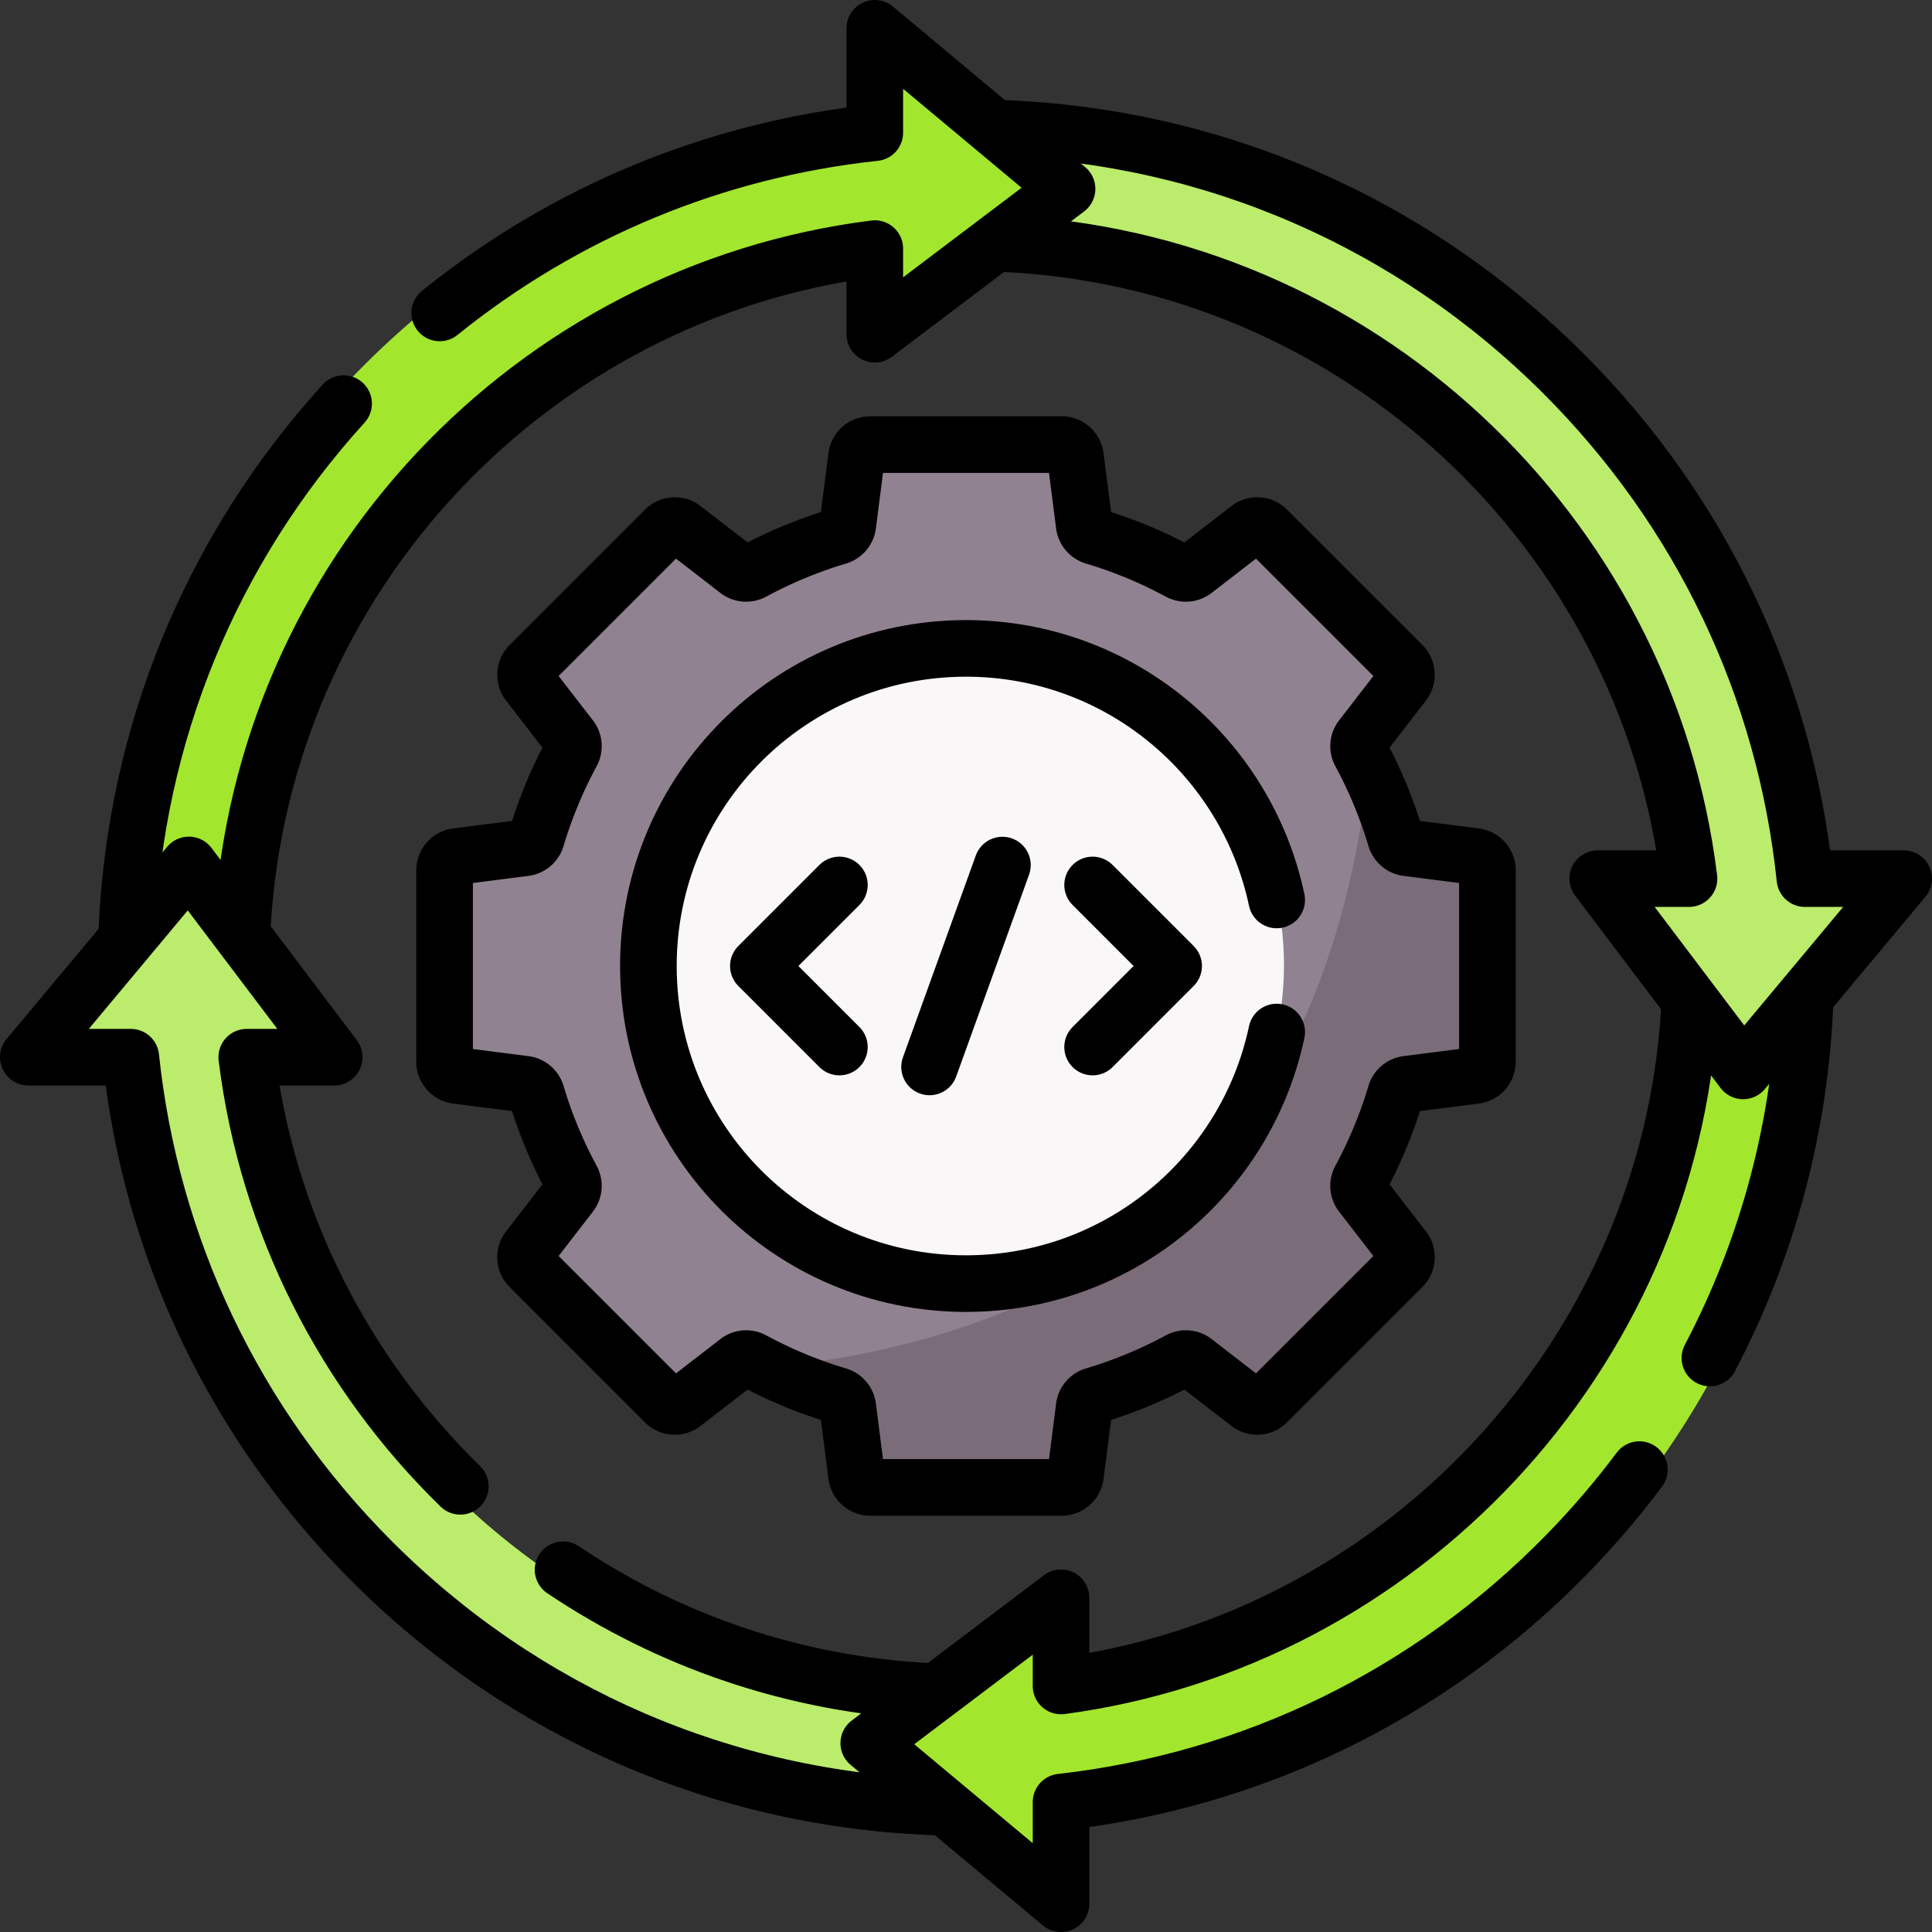 <?xml version="1.0" encoding="UTF-8"?>
<svg xmlns="http://www.w3.org/2000/svg" xmlns:xlink="http://www.w3.org/1999/xlink" version="1.1" width="512" height="512" x="0" y="0" viewBox="0 0 512 512" style="enable-background:new 0 0 512 512" xml:space="preserve" class="">
  <rect x="0" y="0" width="512" height="512" fill="#333333" stroke="none"/>
  <g>
    <path d="M484.132 232.521a3.042 3.042 0 0 1-3.016-2.701c-5.86-50.206-28.254-96.674-64.539-132.959-42.482-42.482-98.919-65.941-158.974-66.094-8.419-.022-15.693 6.389-16.046 14.801-.371 8.845 6.69 16.133 15.453 16.133 98.092 0 179.468 72.909 192.804 167.38.257 1.82-1.178 3.442-3.017 3.442h-14.931c-2.512 0-3.941 2.872-2.426 4.876l21.227 28.079 14.144 30.829 16.664-32.075 22.311-26.718c1.654-1.981.246-4.991-2.335-4.991h-17.319z" style="" fill="#BBEC6C" data-original="#bbec6c"></path>
    <path d="M280.217 44.735 236.481 8.213c-1.981-1.654-4.991-.246-4.991 2.335v18.829a3.041 3.041 0 0 1-2.693 3.015c-49.985 5.964-96.238 28.322-132.384 64.469-42.482 42.482-65.94 98.919-66.094 158.974-.022 8.418 6.389 15.693 14.801 16.046 8.845.371 16.133-6.69 16.133-15.453 0-97.888 72.603-179.135 166.787-192.726 1.823-.263 3.451 1.173 3.451 3.015v13.416c0 2.512 2.872 3.941 4.876 2.426l43.737-33.063a3.043 3.043 0 0 0 .113-4.761z" style="" fill="#A2E62E" data-original="#a2e62e"></path>
    <path d="M260.283 451.108c-1.431.031-2.865.047-4.304.047-98.03 0-179.367-72.816-192.78-167.2-.259-1.821 1.177-3.444 3.016-3.444h13.918c2.512 0 3.941-2.872 2.426-4.876l-33.063-43.737a3.041 3.041 0 0 0-4.761-.115L8.213 275.519c-1.654 1.981-.246 4.991 2.335 4.991H28.88a3.04 3.04 0 0 1 3.015 2.699c5.891 50.139 28.275 96.541 64.518 132.785 42.622 42.622 99.291 66.095 159.567 66.095 1.543 0 3.083-.016 4.619-.047 8.317-.167 15.304-6.806 15.482-15.123.188-8.858-7.052-16.018-15.798-15.811z" style="" fill="#BBEC6C" data-original="#bbec6c"></path>
    <path d="M467.265 281.249a3.042 3.042 0 0 1-4.761-.115l-11.836-15.657c-5.428 91.612-75.96 169.76-165.598 183.472-1.852.283-3.528-1.13-3.528-3.004v-14.078c0-2.512-2.872-3.941-4.876-2.426l-43.737 33.063a3.041 3.041 0 0 0-.115 4.761l43.737 36.522c1.981 1.654 4.991.246 4.991-2.335v-18.109a3.04 3.04 0 0 1 2.678-3.013c50.385-6.266 96.93-29.216 132.953-65.98 39.539-40.353 62.183-93.951 64.304-150.121l-14.212 17.02z" style="" fill="#A2E62E" data-original="#a2e62e"></path>
    <path d="m393.636 278.508.946-45.215a5.416 5.416 0 0 0-4.728-5.373l-15.919-1.926c-2.085-.267-3.852-1.708-4.468-3.718-2.197-7.17-3.12-15.98-6.548-22.513-.097-.184-.188-.371-.285-.555-.987-1.858-.759-4.128.527-5.793l9.754-12.624a5.418 5.418 0 0 0-.456-7.143l-34.35-34.35a5.417 5.417 0 0 0-7.143-.456l-12.624 9.754c-1.665 1.286-3.935 1.514-5.793.527a119.948 119.948 0 0 0-21.139-8.762c-2.009-.616-3.45-2.384-3.718-4.468l-2.028-15.816a5.418 5.418 0 0 0-5.373-4.728h-48.578a5.416 5.416 0 0 0-5.373 4.728l-2.028 15.816c-.267 2.085-1.708 3.852-3.718 4.468a119.916 119.916 0 0 0-21.139 8.762c-1.858.987-4.128.759-5.793-.527l-12.624-9.754a5.418 5.418 0 0 0-7.143.456l-34.35 34.35a5.417 5.417 0 0 0-.456 7.143l9.754 12.624c1.286 1.665 1.514 3.935.527 5.793a119.926 119.926 0 0 0-8.762 21.14c-.616 2.009-2.384 3.45-4.468 3.718l-15.816 2.028a5.418 5.418 0 0 0-4.728 5.373v48.716a5.419 5.419 0 0 0 4.777 5.38l14.913 1.775a6.737 6.737 0 0 1 5.578 4.65 119.99 119.99 0 0 0 8.502 20.309c.988 1.86.766 4.132-.522 5.799l-9.755 12.625a5.418 5.418 0 0 0 .456 7.143l34.35 34.35a5.417 5.417 0 0 0 7.143.456l12.624-9.754c1.665-1.286 3.935-1.514 5.793-.527.184.098.367.195.551.291 6.533 3.428 15.002 4.456 22.172 6.653 2.009.616 3.45 2.384 3.718 4.468l1.634 15a5.418 5.418 0 0 0 5.373 4.728l45.173 1.001a5.416 5.416 0 0 0 5.373-4.728l.905-16c.267-2.085 1.708-3.852 3.718-4.468 7.372-2.259 17.782-6.769 24.478-10.327 1.858-.987 4.128-.759 5.793.527l12.624 9.85a5.418 5.418 0 0 0 7.143-.456l30.171-31.792a5.417 5.417 0 0 0 .456-7.143l-8.35-11.896c-1.288-1.667-1.511-3.939-.522-5.799 3.424-6.445 7.246-15.472 9.469-22.545a6.737 6.737 0 0 1 5.578-4.65l13.914-1.211a5.419 5.419 0 0 0 4.81-5.384z" style="" fill="#918291" data-original="#918291" class=""></path>
    <path d="m391.679 226.094-15.816-2.028c-2.085-.267-3.852-1.708-4.468-3.718a119.893 119.893 0 0 0-8.476-20.585c-3.496 43.231-19.01 87.123-47.869 116.103-29.036 29.158-71.549 43.297-115.046 46.815a119.905 119.905 0 0 0 20.588 8.471c2.009.616 3.45 2.384 3.718 4.468l2.028 15.816a5.418 5.418 0 0 0 5.374 4.728h48.578a5.418 5.418 0 0 0 5.374-4.728l2.028-15.816c.267-2.085 1.708-3.852 3.718-4.468a119.916 119.916 0 0 0 21.139-8.762c1.858-.987 4.128-.759 5.793.527l12.624 9.754a5.417 5.417 0 0 0 7.143-.456l34.35-34.35a5.417 5.417 0 0 0 .456-7.143l-9.755-12.625c-1.288-1.667-1.511-3.939-.522-5.799a119.91 119.91 0 0 0 8.502-20.309 6.737 6.737 0 0 1 5.578-4.65l14.878-1.672a5.417 5.417 0 0 0 4.812-5.384v-48.814a5.418 5.418 0 0 0-4.729-5.375z" style="" fill="#7A6D79" data-original="#7a6d79"></path>
    <circle cx="256" cy="255.757" r="84.267" style="" fill="#F9F7F8" data-original="#f9f7f8" class=""></circle>
    <path d="M265.26 64.539c94.181 4.007 171.015 76.166 182.345 168.303h-24.178l38.522 50.957 42.551-50.957h-26.176c-5.288-50.536-27.52-97.372-63.949-133.8-40.188-40.188-93.038-63.115-149.554-65.055M33.61 246.92c2.18-52.25 22.31-101.29 57.45-139.96" style="stroke-linecap: round; stroke-linejoin: round; stroke-miterlimit: 10;" fill="none" stroke="#000000" stroke-width="15px" stroke-linecap="round" stroke-linejoin="round" stroke-miterlimit="10" data-original="#000000" class=""></path>
    <path d="M64.23 245.41c5.27-92.73 76.63-168.07 167.6-179.53v22.69l50.95-38.52L231.83 7.5v27.66c-42.38 4.54-82.14 21-115.31 47.77M121.99 393.89c-30.45-29.69-51.11-69.4-56.6-113.72h23.18l-38.52-50.95L7.5 280.17h27.17c5.32 50.47 27.54 97.24 63.93 133.63 40.28 40.28 93.27 63.22 149.93 65.07" style="stroke-linecap: round; stroke-linejoin: round; stroke-miterlimit: 10;" fill="none" stroke="#000000" stroke-width="15px" stroke-linecap="round" stroke-linejoin="round" stroke-miterlimit="10" data-original="#000000" class=""></path>
    <path d="M246.54 448.25c-35.9-1.74-69.23-13.39-97.32-32.25M453.14 359.88c15.3-29.08 23.98-61.35 25.24-94.88" style="stroke-linecap: round; stroke-linejoin: round; stroke-miterlimit: 10;" fill="none" stroke="#000000" stroke-width="15px" stroke-linecap="round" stroke-linejoin="round" stroke-miterlimit="10" data-original="#000000" class=""></path>
    <path d="M447.7 267.69c-5.42 91.54-76.45 167.1-166.51 179.11v-23.37l-50.96 38.52 50.96 42.55v-26.93c50.71-5.7 97.61-28.49 133.77-65.39 7.05-7.19 13.55-14.78 19.49-22.72" style="stroke-linecap: round; stroke-linejoin: round; stroke-miterlimit: 10;" fill="none" stroke="#000000" stroke-width="15px" stroke-linecap="round" stroke-linejoin="round" stroke-miterlimit="10" data-original="#000000" class=""></path>
    <path d="m390.97 226.99-18.07-2.31a3.71 3.71 0 0 1-3.07-2.64c-2.35-7.88-5.49-15.41-9.33-22.52-.7-1.28-.6-2.86.3-4.02l11.15-14.43c1.13-1.46 1-3.54-.31-4.84l-35.87-35.87a3.665 3.665 0 0 0-4.84-.31L316.5 151.2c-1.16.9-2.74 1-4.02.3-7.11-3.84-14.64-6.98-22.52-9.33a3.71 3.71 0 0 1-2.64-3.07l-2.31-18.07a3.688 3.688 0 0 0-3.65-3.21h-50.72c-1.85 0-3.41 1.38-3.65 3.21l-2.31 18.07a3.71 3.71 0 0 1-2.64 3.07c-7.88 2.35-15.41 5.49-22.52 9.33-1.28.7-2.86.6-4.02-.3l-14.43-11.15c-1.46-1.13-3.54-1-4.84.31l-35.87 35.87a3.665 3.665 0 0 0-.31 4.84l11.15 14.43c.9 1.16 1 2.74.3 4.02-3.84 7.11-6.98 14.64-9.33 22.52a3.71 3.71 0 0 1-3.07 2.64l-18.07 2.31c-1.83.24-3.21 1.8-3.21 3.65v50.72c0 1.85 1.38 3.41 3.21 3.65l18.07 2.31a3.71 3.71 0 0 1 3.07 2.64c2.35 7.88 5.49 15.41 9.33 22.52.7 1.28.6 2.86-.3 4.02l-11.15 14.43c-1.13 1.46-1 3.54.31 4.84l35.87 35.87a3.665 3.665 0 0 0 4.84.31l14.43-11.15c1.16-.9 2.74-1 4.02-.3 7.11 3.84 14.64 6.98 22.52 9.33a3.71 3.71 0 0 1 2.64 3.07l2.31 18.07c.24 1.83 1.8 3.21 3.65 3.21h50.72c1.85 0 3.41-1.38 3.65-3.21l2.31-18.07a3.71 3.71 0 0 1 2.64-3.07c7.88-2.35 15.41-5.49 22.52-9.33 1.28-.7 2.86-.6 4.02.3l14.43 11.15c1.46 1.13 3.54 1 4.84-.31l35.87-35.87c1.31-1.3 1.44-3.38.31-4.84L360.8 316.5c-.9-1.16-1-2.74-.3-4.02 3.84-7.11 6.98-14.64 9.33-22.52a3.71 3.71 0 0 1 3.07-2.64l18.07-2.31c1.83-.24 3.21-1.8 3.21-3.65v-50.72c0-1.85-1.38-3.41-3.21-3.65z" style="stroke-linecap: round; stroke-linejoin: round; stroke-miterlimit: 10;" fill="none" stroke="#000000" stroke-width="15px" stroke-linecap="round" stroke-linejoin="round" stroke-miterlimit="10" data-original="#000000" class=""></path>
    <path d="M338.34 273.5c-8.05 38.09-41.85 66.67-82.34 66.67-46.49 0-84.17-37.68-84.17-84.17s37.68-84.17 84.17-84.17c40.49 0 74.29 28.58 82.34 66.67" style="stroke-linecap: round; stroke-linejoin: round; stroke-miterlimit: 10;" fill="none" stroke="#000000" stroke-width="15px" stroke-linecap="round" stroke-linejoin="round" stroke-miterlimit="10" data-original="#000000" class=""></path>
    <path d="M222.45 277.475 200.975 256l21.475-21.475M289.55 277.475 311.025 256l-21.475-21.475M246.344 282.745l19.312-53.49" style="stroke-linecap: round; stroke-linejoin: round; stroke-miterlimit: 10;" fill="none" stroke="#000000" stroke-width="15px" stroke-linecap="round" stroke-linejoin="round" stroke-miterlimit="10" data-original="#000000" class=""></path>
  </g>
</svg>
